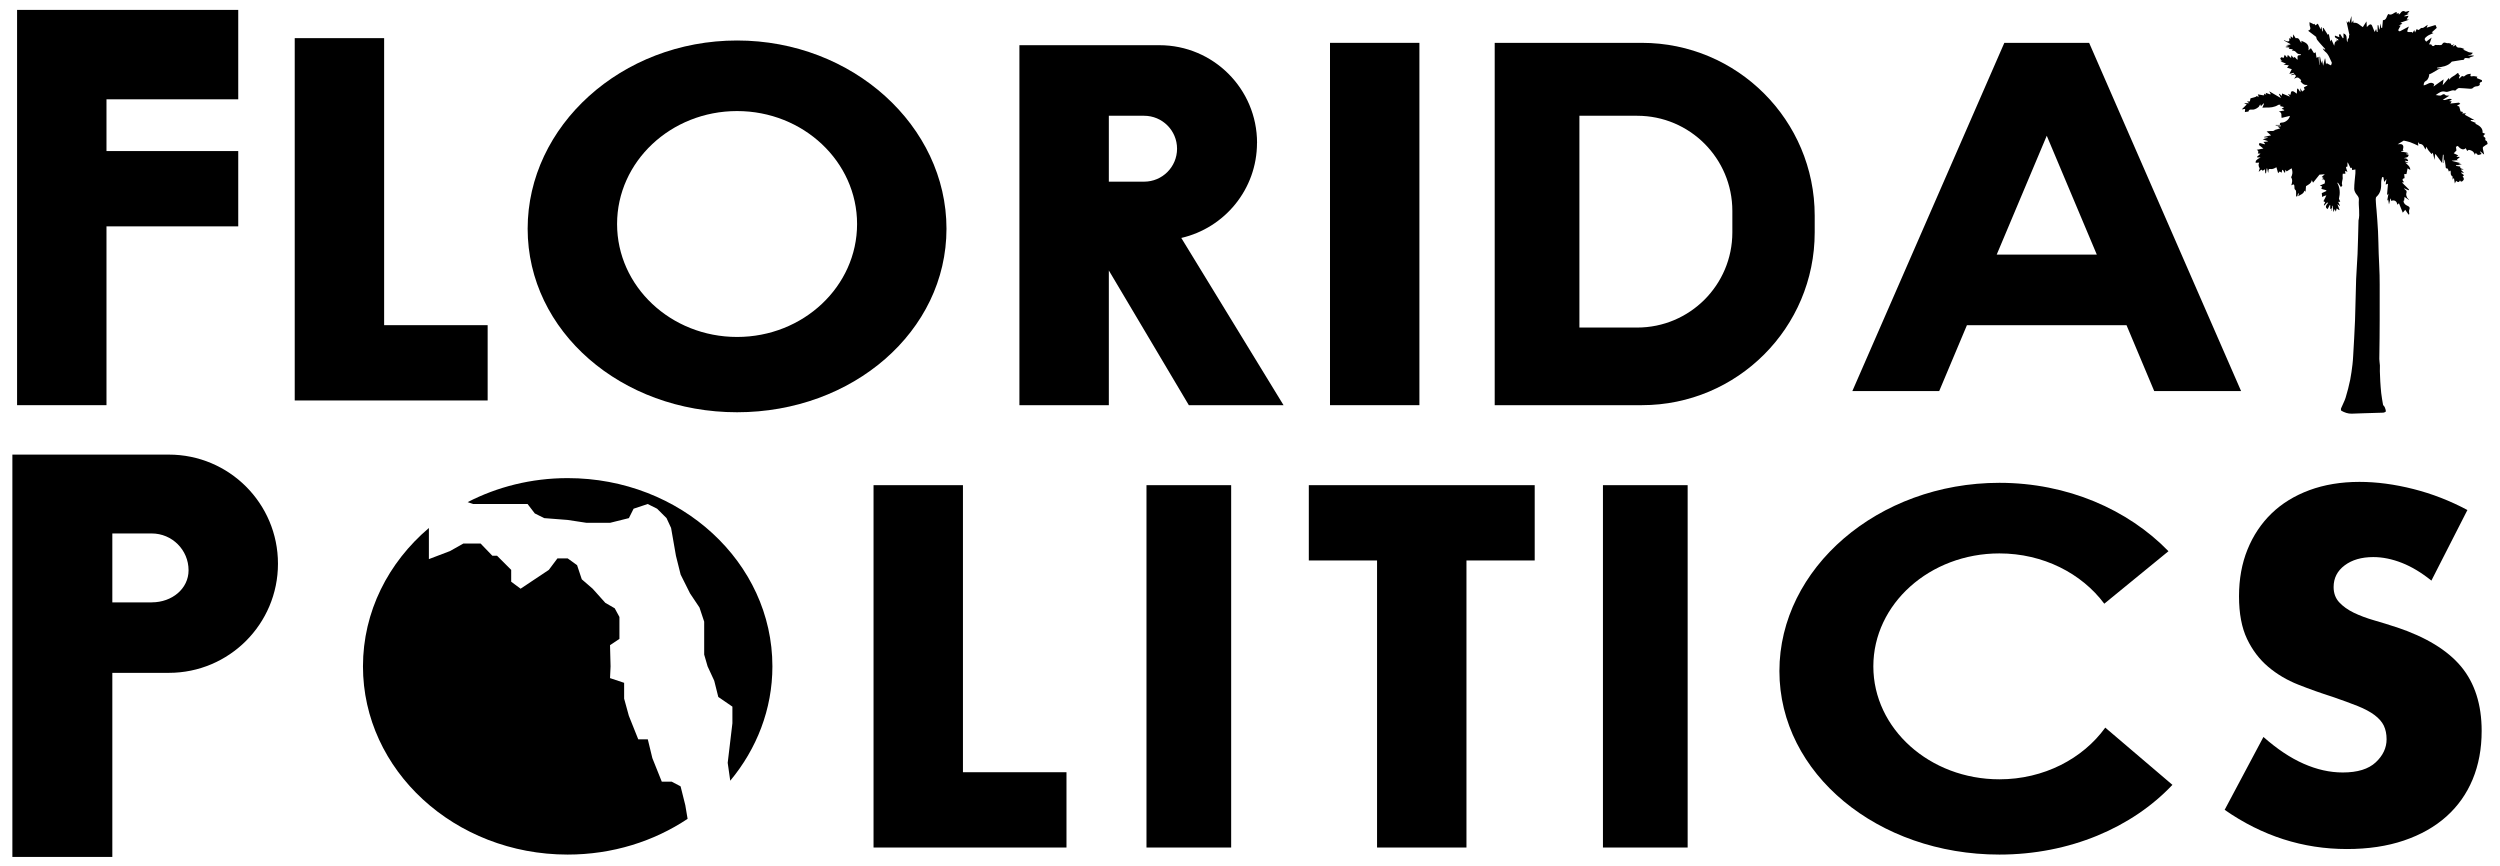 <svg width="101" height="35" viewBox="0 0 101 35" fill="none" xmlns="http://www.w3.org/2000/svg">
<path d="M57.344 1.731H53.732V16.369H57.344V1.731Z" fill="black"/>
<path d="M68.181 19.601H64.759V34.24H68.181V19.601Z" fill="black"/>
<path d="M49.739 19.601H46.318V34.24H49.739V19.601Z" fill="black"/>
<path d="M4.302 9.145H9.625V6.103H4.302V4.012H9.625V0.4H0.69V16.369H4.302V9.145Z" fill="black"/>
<path d="M19.701 16.179V13.137H15.519V1.541H11.907V16.179H19.701Z" fill="black"/>
<path d="M38.903 19.601H35.291V34.24H43.086V31.198H38.903V19.601Z" fill="black"/>
<path d="M52.876 19.601V22.643H55.633V34.24H59.245V22.643H62.002V19.601H52.876Z" fill="black"/>
<path d="M29.778 16.655C34.451 16.655 38.238 13.389 38.238 9.24C38.238 5.092 34.451 1.636 29.778 1.636C25.105 1.636 21.317 5.092 21.317 9.24C21.317 13.389 25.105 16.655 29.778 16.655ZM29.778 4.487C32.454 4.487 34.626 6.531 34.626 9.05C34.626 11.569 32.454 13.613 29.778 13.613C27.101 13.613 24.93 11.569 24.93 9.05C24.93 6.531 27.101 4.487 29.778 4.487Z" fill="black"/>
<path d="M80.776 31.484C77.962 31.484 75.683 29.44 75.683 26.921C75.683 24.402 77.962 22.358 80.776 22.358C82.544 22.358 84.101 23.166 85.013 24.39L87.606 22.269C85.975 20.588 83.521 19.506 80.776 19.506C75.867 19.506 71.888 22.963 71.888 27.111C71.888 31.259 75.867 34.525 80.776 34.525C83.614 34.525 86.139 33.432 87.766 31.708L85.053 29.396C84.146 30.651 82.57 31.484 80.776 31.484Z" fill="black"/>
<path d="M73.314 8.714C73.314 4.858 70.188 1.731 66.331 1.731H60.386V16.369H66.331C70.186 16.369 73.314 13.244 73.314 9.387V8.712V8.714ZM69.987 9.389C69.987 11.512 68.266 13.233 66.143 13.233H63.808V4.677H66.143C68.266 4.677 69.987 6.398 69.987 8.522V9.39V9.389Z" fill="black"/>
<path d="M6.821 18.366H0.5V34.62H4.538V27.183H6.821C9.257 27.183 11.23 25.21 11.23 22.774C11.23 20.339 9.257 18.366 6.821 18.366ZM6.131 24.337H4.538V21.552H6.131C6.952 21.552 7.618 22.217 7.618 23.039C7.618 23.782 6.952 24.335 6.131 24.335V24.337Z" fill="black"/>
<path d="M50.785 5.771C50.785 3.592 49.019 1.826 46.84 1.826H41.184V16.369H44.797V10.927L48.029 16.369H51.855L47.724 9.613C49.475 9.21 50.783 7.645 50.783 5.771H50.785ZM46.222 7.339H44.797V4.677H46.222C46.958 4.677 47.553 5.273 47.553 6.008C47.553 6.744 46.958 7.339 46.222 7.339Z" fill="black"/>
<path d="M85.911 13.137L87.03 15.799H90.54L84.401 1.731H80.975L74.835 15.799H78.344L79.464 13.137H85.911ZM82.688 5.482L84.711 10.286H80.667L82.69 5.482H82.688Z" fill="black"/>
<path d="M22.933 19.316C21.466 19.316 20.087 19.67 18.893 20.286L19.112 20.362H21.314L21.605 20.742L21.985 20.932L22.935 21.006L23.696 21.122H24.646L25.407 20.932L25.597 20.552L26.167 20.362L26.547 20.552L26.928 20.932L27.112 21.33L27.308 22.453L27.498 23.214L27.878 23.974L28.259 24.544L28.449 25.115V26.445L28.587 26.921L28.855 27.501L29.019 28.157L29.589 28.548V29.219L29.399 30.818L29.502 31.541C30.568 30.259 31.205 28.659 31.205 26.921C31.205 22.721 27.502 19.316 22.935 19.316H22.933Z" fill="black"/>
<path d="M27.496 31.769L27.137 31.579H26.736L26.355 30.628L26.171 29.868H25.785L25.405 28.917L25.215 28.225V27.586L24.645 27.396L24.667 26.921L24.645 26.065L25.025 25.811V24.925L24.835 24.575L24.454 24.354L23.943 23.784L23.504 23.404L23.314 22.833L22.933 22.558H22.521L22.173 23.023L21.032 23.784L20.652 23.501V23.023L20.082 22.453H19.892L19.416 21.959H18.719L18.181 22.263L17.327 22.588V21.331C15.69 22.721 14.664 24.71 14.664 26.921C14.664 31.12 18.367 34.525 22.933 34.525C24.745 34.525 26.418 33.989 27.779 33.081L27.686 32.529L27.496 31.769Z" fill="black"/>
<path d="M96.812 25.339C96.513 25.24 96.213 25.147 95.909 25.06C95.605 24.972 95.331 24.869 95.089 24.752C94.848 24.634 94.652 24.493 94.502 24.331C94.354 24.17 94.278 23.965 94.278 23.717C94.278 23.356 94.426 23.065 94.724 22.841C95.023 22.617 95.407 22.506 95.88 22.506C96.253 22.506 96.639 22.584 97.036 22.74C97.433 22.896 97.831 23.136 98.228 23.457L99.683 20.605C98.987 20.233 98.26 19.949 97.502 19.757C96.743 19.565 96.017 19.468 95.321 19.468C94.576 19.468 93.901 19.581 93.299 19.803C92.696 20.027 92.186 20.341 91.77 20.744C91.354 21.147 91.03 21.632 90.8 22.198C90.57 22.765 90.456 23.394 90.456 24.09C90.456 24.786 90.565 25.36 90.781 25.814C90.998 26.269 91.285 26.643 91.639 26.942C91.992 27.24 92.397 27.48 92.85 27.659C93.304 27.839 93.766 28.003 94.238 28.153C94.635 28.29 94.973 28.413 95.253 28.525C95.532 28.637 95.759 28.759 95.933 28.889C96.106 29.02 96.232 29.162 96.306 29.316C96.38 29.472 96.418 29.655 96.418 29.866C96.418 30.214 96.272 30.525 95.981 30.797C95.688 31.071 95.245 31.208 94.648 31.208C94.126 31.208 93.599 31.09 93.065 30.854C92.53 30.619 91.99 30.257 91.443 29.773L89.876 32.717C91.392 33.774 93.038 34.301 94.816 34.301C95.673 34.301 96.439 34.187 97.118 33.957C97.795 33.727 98.367 33.404 98.833 32.987C99.299 32.571 99.652 32.071 99.895 31.487C100.137 30.904 100.259 30.252 100.259 29.531C100.259 28.463 99.981 27.596 99.43 26.93C98.876 26.265 98.004 25.735 96.812 25.337V25.339Z" fill="black"/>
<path d="M100.359 6.233C100.338 6.145 100.319 6.082 100.308 6.018C100.304 5.991 100.304 5.947 100.321 5.934C100.376 5.888 100.441 5.854 100.5 5.816C100.487 5.774 100.483 5.708 100.46 5.698C100.399 5.676 100.399 5.643 100.411 5.594C100.413 5.582 100.403 5.561 100.392 5.556C100.281 5.495 100.352 5.453 100.407 5.408C100.367 5.39 100.329 5.375 100.295 5.36C100.317 5.189 100.181 5.073 99.996 4.997C100.015 4.984 100.029 4.972 100.032 4.97C99.962 4.942 99.89 4.911 99.816 4.881L99.823 4.849H99.964C99.837 4.778 99.709 4.708 99.574 4.634C99.601 4.609 99.614 4.598 99.631 4.581H99.472C99.487 4.554 99.496 4.541 99.506 4.525C99.462 4.514 99.424 4.504 99.407 4.501C99.386 4.427 99.369 4.364 99.35 4.299C99.335 4.295 99.306 4.29 99.278 4.282C99.278 4.274 99.278 4.265 99.279 4.257C99.317 4.238 99.356 4.217 99.395 4.196C99.371 4.174 99.346 4.153 99.342 4.147C99.222 4.158 99.12 4.17 98.992 4.183C99.025 4.136 99.036 4.119 99.049 4.098C99.019 4.094 98.994 4.09 98.943 4.082C98.989 4.058 99.013 4.044 99.059 4.02C98.932 3.936 98.827 4.079 98.688 4.033C98.783 3.974 98.854 3.928 98.953 3.866C98.884 3.858 98.816 3.869 98.797 3.845C98.745 3.778 98.692 3.809 98.654 3.835C98.574 3.894 98.504 3.843 98.403 3.841C98.532 3.748 98.644 3.662 98.781 3.704C98.928 3.748 99.047 3.601 99.19 3.664C99.194 3.664 99.207 3.641 99.221 3.632C99.262 3.603 99.304 3.556 99.346 3.556C99.496 3.558 99.646 3.579 99.797 3.586C99.831 3.588 99.88 3.581 99.901 3.558C99.953 3.503 100.01 3.487 100.084 3.485C100.12 3.485 100.19 3.434 100.186 3.425C100.156 3.331 100.219 3.318 100.264 3.309C100.268 3.274 100.272 3.25 100.272 3.238C100.2 3.21 100.131 3.183 100.057 3.153C100.072 3.124 100.084 3.105 100.087 3.1C100.021 3.092 99.953 3.065 99.894 3.079C99.778 3.105 99.799 3.048 99.823 2.98C99.665 2.999 99.665 3.001 99.547 3.088C99.536 3.098 99.504 3.079 99.466 3.069C99.445 3.09 99.401 3.13 99.359 3.17L99.34 3.157C99.354 3.119 99.365 3.081 99.378 3.041C99.361 3.029 99.335 3.02 99.333 3.006C99.319 2.913 99.268 2.963 99.243 2.987C99.16 3.071 99.03 3.096 98.966 3.206C98.964 3.21 98.949 3.206 98.939 3.206C98.939 3.187 98.943 3.168 98.945 3.139C98.857 3.242 98.779 3.333 98.684 3.444C98.698 3.349 98.709 3.282 98.721 3.208C98.589 3.301 98.46 3.392 98.314 3.495C98.327 3.449 98.335 3.423 98.342 3.398C98.184 3.261 98.061 3.434 97.915 3.449C97.92 3.36 97.937 3.303 98.013 3.265C98.091 3.227 98.15 3.073 98.135 3.006C98.177 2.987 98.219 2.972 98.257 2.949C98.348 2.896 98.439 2.839 98.53 2.788C98.561 2.771 98.597 2.769 98.631 2.759C98.631 2.755 98.631 2.754 98.631 2.75C98.576 2.754 98.521 2.759 98.466 2.763C98.462 2.754 98.46 2.744 98.456 2.735C98.675 2.695 98.903 2.676 99.053 2.489C99.175 2.468 99.304 2.449 99.432 2.427C99.481 2.417 99.551 2.444 99.567 2.356C99.567 2.349 99.612 2.343 99.637 2.345C99.684 2.345 99.73 2.352 99.778 2.356C99.774 2.347 99.77 2.335 99.766 2.326C99.825 2.305 99.884 2.284 99.941 2.265L99.933 2.244H99.69C99.759 2.212 99.842 2.242 99.901 2.132C99.833 2.122 99.779 2.115 99.745 2.111C99.658 2.071 99.584 2.037 99.508 2.003C99.53 1.995 99.553 1.987 99.568 1.982C99.502 1.961 99.433 1.921 99.369 1.925C99.278 1.93 99.234 1.9 99.213 1.818C99.171 1.839 99.137 1.858 99.101 1.877C99.097 1.871 99.095 1.868 99.091 1.862C99.114 1.835 99.137 1.809 99.158 1.782C99.093 1.809 99.027 1.873 99.021 1.765C98.97 1.755 98.932 1.738 98.897 1.744C98.821 1.757 98.736 1.662 98.667 1.782C98.626 1.856 98.525 1.807 98.453 1.82C98.43 1.824 98.392 1.805 98.38 1.816C98.31 1.887 98.259 1.871 98.221 1.795C98.188 1.793 98.16 1.792 98.131 1.79C98.144 1.767 98.162 1.744 98.171 1.717C98.194 1.657 98.213 1.594 98.24 1.516C98.154 1.581 98.086 1.634 98.019 1.683C97.932 1.596 97.935 1.55 98.057 1.461C98.127 1.409 98.217 1.381 98.312 1.335C98.287 1.326 98.266 1.318 98.241 1.309C98.323 1.236 98.388 1.179 98.445 1.126C98.428 1.088 98.412 1.054 98.394 1.01C98.279 1.044 98.156 1.082 98.036 1.119C98.051 1.081 98.067 1.042 98.082 1.004C97.996 1.044 97.914 1.139 97.859 1.128C97.764 1.107 97.734 1.29 97.639 1.168C97.616 1.215 97.597 1.252 97.568 1.311C97.557 1.276 97.549 1.252 97.536 1.214C97.502 1.271 97.489 1.297 97.466 1.335C97.453 1.309 97.447 1.293 97.447 1.295C97.409 1.295 97.38 1.295 97.352 1.295C97.321 1.295 97.289 1.297 97.262 1.288C97.255 1.286 97.257 1.242 97.262 1.219C97.276 1.174 97.297 1.132 97.319 1.071C97.19 1.141 97.078 1.202 96.966 1.259C96.951 1.267 96.918 1.263 96.905 1.252C96.894 1.242 96.892 1.21 96.897 1.195C96.924 1.139 96.958 1.086 96.987 1.033H96.909C96.972 1.001 97.011 0.98 97.057 0.957C97.03 0.944 97.013 0.934 96.979 0.917C97.101 0.875 97.201 0.839 97.329 0.795C97.272 0.79 97.243 0.788 97.23 0.786C97.257 0.735 97.279 0.691 97.308 0.638C97.241 0.647 97.192 0.655 97.141 0.662C97.141 0.655 97.139 0.647 97.137 0.639C97.19 0.617 97.243 0.592 97.316 0.561C97.281 0.554 97.268 0.552 97.247 0.548C97.279 0.518 97.308 0.495 97.335 0.47L97.327 0.446C97.302 0.449 97.278 0.453 97.253 0.459C97.228 0.465 97.194 0.484 97.179 0.474C97.085 0.419 97.027 0.453 96.977 0.533C96.964 0.552 96.941 0.565 96.912 0.59C96.915 0.468 96.857 0.563 96.827 0.556V0.485C96.707 0.497 96.627 0.649 96.489 0.565C96.411 0.647 96.426 0.814 96.27 0.816C96.259 0.921 96.249 1.023 96.24 1.126C96.226 1.126 96.213 1.126 96.2 1.126C96.192 1.071 96.186 1.018 96.177 0.946C96.16 1.039 96.146 1.113 96.133 1.189C96.127 1.189 96.122 1.189 96.116 1.187C96.106 1.132 96.097 1.077 96.088 1.02C96.076 1.02 96.067 1.02 96.055 1.02V1.292C96.046 1.292 96.036 1.292 96.025 1.292C96.015 1.255 96.008 1.219 95.994 1.172C95.975 1.214 95.962 1.238 95.937 1.292C95.895 1.193 95.865 1.117 95.833 1.041C95.812 0.991 95.776 0.968 95.726 0.997C95.696 1.014 95.673 1.044 95.62 1.094C95.614 1.001 95.61 0.934 95.606 0.864C95.559 0.94 95.511 1.01 95.458 1.096C95.342 1.033 95.249 0.89 95.08 0.923C95.076 0.883 95.074 0.856 95.072 0.82C95.051 0.856 95.036 0.885 95.021 0.911C95.013 0.911 95.008 0.908 95 0.908V0.645C94.97 0.744 94.943 0.828 94.914 0.923C94.895 0.89 94.884 0.871 94.869 0.847C94.865 0.873 94.863 0.892 94.857 0.925C94.837 0.9 94.823 0.885 94.797 0.856C94.84 1.062 94.882 1.248 94.92 1.428C94.914 1.425 94.899 1.415 94.901 1.415C94.897 1.461 94.909 1.525 94.882 1.548C94.846 1.581 94.846 1.607 94.846 1.643C94.846 1.662 94.84 1.681 94.837 1.706C94.764 1.592 94.869 1.415 94.677 1.349V1.533C94.677 1.533 94.66 1.542 94.652 1.548C94.612 1.487 94.574 1.425 94.542 1.375C94.525 1.383 94.51 1.392 94.492 1.402C94.498 1.428 94.504 1.459 94.511 1.504C94.445 1.48 94.39 1.459 94.333 1.438C94.293 1.562 94.472 1.531 94.475 1.634C94.443 1.622 94.412 1.613 94.382 1.603C94.38 1.607 94.376 1.613 94.374 1.617C94.395 1.63 94.418 1.641 94.439 1.655C94.31 1.662 94.323 1.757 94.302 1.849C94.259 1.752 94.224 1.676 94.188 1.596C94.175 1.624 94.162 1.651 94.148 1.677C94.126 1.573 94.105 1.474 94.084 1.371C94.067 1.387 94.051 1.4 94.044 1.408C93.983 1.312 93.926 1.217 93.867 1.124C93.859 1.128 93.852 1.132 93.844 1.136V1.265C93.844 1.265 93.829 1.265 93.821 1.267C93.81 1.208 93.797 1.149 93.785 1.09C93.781 1.09 93.778 1.09 93.772 1.09C93.766 1.124 93.76 1.158 93.755 1.187C93.717 1.111 93.681 1.039 93.639 0.955C93.605 0.98 93.576 1.003 93.544 1.025C93.53 1.003 93.515 0.98 93.5 0.953C93.492 0.972 93.489 0.984 93.489 0.985C93.422 0.953 93.356 0.923 93.302 0.896C93.308 0.961 93.302 1.02 93.321 1.067C93.357 1.155 93.34 1.212 93.247 1.242C93.365 1.331 93.473 1.415 93.572 1.489C93.585 1.535 93.589 1.577 93.608 1.603C93.673 1.687 93.743 1.765 93.812 1.843C93.854 1.89 93.899 1.938 93.943 1.984C93.935 1.991 93.93 1.997 93.922 2.004C93.894 1.987 93.863 1.968 93.835 1.951C93.859 2.004 93.888 2.048 93.928 2.079C94.078 2.189 94.12 2.368 94.201 2.52C94.217 2.546 94.184 2.6 94.173 2.641C94.148 2.63 94.124 2.62 94.099 2.607C94.065 2.588 94.032 2.569 94 2.55C94.002 2.546 93.994 2.562 93.972 2.6C93.958 2.503 93.949 2.432 93.939 2.364C93.935 2.364 93.93 2.364 93.926 2.364C93.905 2.451 93.882 2.541 93.854 2.657C93.838 2.567 93.827 2.508 93.816 2.436C93.806 2.476 93.799 2.503 93.785 2.558C93.762 2.449 93.745 2.368 93.728 2.288C93.722 2.288 93.717 2.29 93.709 2.292V2.62C93.709 2.62 93.701 2.62 93.698 2.62C93.688 2.516 93.679 2.411 93.669 2.295C93.637 2.312 93.616 2.324 93.589 2.337C93.576 2.255 93.563 2.185 93.551 2.111C93.517 2.13 93.494 2.143 93.485 2.149C93.441 2.077 93.401 2.014 93.361 1.947C93.331 1.974 93.312 1.991 93.262 2.035C93.306 1.773 93.135 1.717 92.975 1.647C92.977 1.674 92.979 1.696 92.981 1.731C92.892 1.672 92.911 1.506 92.745 1.544C92.719 1.501 92.684 1.446 92.646 1.387C92.643 1.436 92.639 1.476 92.635 1.533C92.593 1.501 92.57 1.485 92.54 1.463C92.544 1.501 92.546 1.527 92.547 1.562C92.519 1.558 92.5 1.554 92.472 1.55C92.496 1.613 92.51 1.676 92.424 1.672C92.374 1.672 92.325 1.639 92.276 1.622C92.276 1.626 92.272 1.63 92.27 1.636C92.357 1.683 92.445 1.733 92.532 1.78C92.53 1.788 92.527 1.795 92.525 1.803C92.473 1.809 92.422 1.812 92.356 1.82C92.399 1.833 92.426 1.841 92.472 1.856C92.412 1.871 92.376 1.879 92.342 1.889C92.342 1.896 92.346 1.904 92.346 1.909C92.394 1.913 92.441 1.915 92.496 1.919C92.485 1.94 92.477 1.953 92.468 1.968C92.498 1.974 92.523 1.978 92.547 1.982C92.574 1.985 92.599 1.987 92.633 1.993C92.612 2.018 92.603 2.029 92.589 2.044C92.686 2.041 92.726 2.063 92.795 2.145C92.812 2.166 92.844 2.176 92.873 2.183C92.897 2.191 92.924 2.189 92.951 2.191C92.951 2.202 92.953 2.214 92.954 2.225C92.911 2.233 92.846 2.227 92.831 2.254C92.81 2.288 92.825 2.347 92.825 2.394C92.819 2.4 92.812 2.406 92.806 2.411C92.774 2.375 92.741 2.341 92.707 2.303C92.69 2.314 92.673 2.326 92.656 2.335C92.629 2.303 92.606 2.276 92.568 2.233C92.565 2.282 92.563 2.307 92.561 2.345C92.511 2.297 92.472 2.259 92.426 2.217C92.416 2.255 92.411 2.28 92.399 2.328C92.356 2.276 92.327 2.24 92.304 2.212C92.287 2.257 92.272 2.299 92.255 2.343C92.211 2.324 92.183 2.311 92.177 2.309C92.15 2.33 92.135 2.341 92.12 2.352C92.127 2.366 92.139 2.389 92.152 2.411C92.144 2.415 92.135 2.421 92.127 2.425C92.152 2.436 92.177 2.447 92.213 2.465C92.175 2.472 92.154 2.478 92.135 2.482C92.205 2.51 92.274 2.537 92.342 2.563L92.335 2.584C92.312 2.59 92.287 2.594 92.264 2.6C92.264 2.603 92.264 2.607 92.266 2.611C92.331 2.62 92.394 2.63 92.47 2.641C92.439 2.677 92.422 2.698 92.395 2.733C92.462 2.754 92.513 2.771 92.588 2.795C92.555 2.86 92.523 2.923 92.49 2.987C92.519 2.98 92.551 2.968 92.584 2.961C92.614 2.953 92.646 2.949 92.677 2.942C92.679 2.949 92.681 2.959 92.683 2.966L92.553 3.027C92.553 3.027 92.555 3.035 92.557 3.039C92.606 3.027 92.656 3.018 92.707 3.006C92.724 3.027 92.741 3.048 92.759 3.069C92.732 3.109 92.707 3.145 92.683 3.181C92.831 3.098 92.848 3.122 92.97 3.24C92.962 3.259 92.941 3.286 92.947 3.293C93.011 3.381 93.089 3.447 93.217 3.43C93.217 3.438 93.217 3.447 93.215 3.455C93.169 3.48 93.124 3.504 93.076 3.531C93.088 3.563 93.099 3.594 93.108 3.619C93.072 3.647 93.044 3.672 93.01 3.698C92.985 3.657 92.962 3.62 92.928 3.563C92.933 3.626 92.937 3.664 92.941 3.702C92.935 3.702 92.93 3.704 92.922 3.706C92.895 3.664 92.869 3.624 92.84 3.582C92.829 3.582 92.817 3.584 92.804 3.586C92.8 3.649 92.797 3.712 92.791 3.786C92.73 3.746 92.679 3.689 92.624 3.685C92.53 3.677 92.563 3.782 92.528 3.835C92.5 3.822 92.472 3.809 92.43 3.79C92.462 3.833 92.483 3.862 92.515 3.906C92.397 3.858 92.299 3.818 92.192 3.776V3.873C92.148 3.841 92.112 3.814 92.078 3.788C92.074 3.792 92.068 3.793 92.065 3.797C92.091 3.849 92.118 3.9 92.15 3.963C91.987 3.868 91.84 3.782 91.675 3.687C91.703 3.738 91.719 3.767 91.736 3.797L91.717 3.814C91.656 3.793 91.593 3.771 91.532 3.75C91.538 3.771 91.546 3.792 91.557 3.826C91.517 3.807 91.492 3.795 91.466 3.784C91.47 3.809 91.472 3.83 91.475 3.849C91.454 3.849 91.433 3.849 91.413 3.847C91.35 3.837 91.287 3.826 91.217 3.812C91.23 3.849 91.238 3.873 91.253 3.911C91.209 3.896 91.181 3.885 91.152 3.875C91.154 3.885 91.156 3.894 91.158 3.904C91.08 3.927 91.002 3.949 90.92 3.974C90.914 4.004 90.907 4.042 90.895 4.096C90.871 4.096 90.827 4.1 90.776 4.101C90.804 4.122 90.827 4.138 90.869 4.17H90.677C90.677 4.17 90.677 4.177 90.677 4.183C90.715 4.198 90.753 4.212 90.77 4.219C90.703 4.284 90.639 4.347 90.567 4.419C90.614 4.411 90.652 4.408 90.705 4.4C90.7 4.449 90.696 4.493 90.692 4.527C90.726 4.522 90.778 4.514 90.838 4.506C90.859 4.394 90.96 4.436 91.036 4.428C91.108 4.421 91.251 4.341 91.272 4.286C91.281 4.261 91.3 4.238 91.314 4.215C91.323 4.242 91.333 4.269 91.342 4.29C91.376 4.254 91.413 4.214 91.449 4.176C91.454 4.181 91.462 4.185 91.468 4.191C91.449 4.236 91.428 4.282 91.399 4.35C91.456 4.349 91.496 4.343 91.538 4.345C91.713 4.35 91.884 4.337 92.038 4.24C92.061 4.225 92.099 4.233 92.135 4.231C92.127 4.254 92.124 4.269 92.118 4.286C92.167 4.297 92.215 4.311 92.279 4.326C92.234 4.356 92.205 4.377 92.179 4.394C92.217 4.411 92.249 4.427 92.283 4.442C92.281 4.449 92.279 4.457 92.278 4.466C92.215 4.478 92.152 4.487 92.063 4.503C92.215 4.554 92.152 4.668 92.177 4.763C92.291 4.736 92.401 4.708 92.513 4.681C92.489 4.816 92.335 4.951 92.184 4.953C92.112 4.953 92.099 4.982 92.108 5.048H91.939C91.939 5.048 91.939 5.063 91.939 5.071H92.152C92.152 5.071 92.152 5.09 92.152 5.1C92.105 5.101 92.055 5.105 92.008 5.107C92.04 5.13 92.07 5.153 92.118 5.187C92.015 5.217 91.937 5.24 91.838 5.269C91.882 5.28 91.905 5.284 91.926 5.29C91.861 5.299 91.8 5.29 91.74 5.292C91.681 5.292 91.622 5.305 91.572 5.312C91.629 5.362 91.681 5.406 91.751 5.468C91.639 5.493 91.555 5.51 91.472 5.529C91.472 5.537 91.473 5.544 91.475 5.552H91.616C91.616 5.552 91.616 5.56 91.618 5.565C91.555 5.584 91.49 5.603 91.414 5.628C91.492 5.655 91.555 5.677 91.618 5.698C91.618 5.706 91.614 5.712 91.612 5.719C91.561 5.723 91.508 5.727 91.443 5.733C91.472 5.767 91.489 5.788 91.506 5.809C91.502 5.816 91.498 5.824 91.494 5.83C91.426 5.812 91.356 5.793 91.283 5.774C91.274 5.809 91.266 5.837 91.26 5.856C91.321 5.906 91.374 5.947 91.441 6.001C91.342 6.02 91.257 6.035 91.171 6.052C91.247 6.088 91.251 6.138 91.213 6.2C91.253 6.202 91.279 6.204 91.325 6.208C91.268 6.259 91.224 6.299 91.181 6.337C91.184 6.345 91.19 6.35 91.194 6.358H91.331C91.167 6.44 91.114 6.497 91.131 6.577C91.177 6.575 91.222 6.571 91.268 6.569C91.26 6.603 91.251 6.636 91.245 6.662C91.253 6.702 91.26 6.74 91.268 6.776C91.274 6.776 91.285 6.774 91.299 6.773C91.285 6.82 91.272 6.868 91.251 6.944C91.3 6.902 91.327 6.877 91.356 6.852C91.378 6.868 91.399 6.885 91.418 6.898C91.449 6.877 91.472 6.858 91.5 6.837C91.508 6.902 91.513 6.949 91.519 6.999C91.528 6.999 91.538 6.999 91.549 6.999C91.557 6.934 91.565 6.869 91.572 6.805C91.58 6.805 91.585 6.805 91.593 6.805C91.606 6.864 91.62 6.921 91.631 6.98C91.643 6.963 91.643 6.947 91.643 6.93C91.648 6.826 91.662 6.818 91.764 6.83C91.799 6.833 91.838 6.818 91.873 6.805C91.907 6.792 91.939 6.773 91.968 6.757C91.992 6.841 92.013 6.917 92.036 6.997C92.061 6.968 92.08 6.947 92.097 6.928C92.127 6.946 92.152 6.961 92.179 6.976C92.186 6.938 92.192 6.908 92.198 6.875C92.207 6.869 92.217 6.864 92.226 6.858L92.299 6.982C92.299 6.982 92.312 6.97 92.319 6.965C92.323 6.934 92.325 6.906 92.329 6.86C92.356 6.892 92.371 6.911 92.382 6.925C92.451 6.881 92.513 6.841 92.58 6.799C92.641 6.965 92.606 7.079 92.561 7.16C92.629 7.267 92.603 7.375 92.568 7.487C92.603 7.472 92.631 7.459 92.654 7.447C92.743 7.503 92.646 7.609 92.738 7.677C92.781 7.712 92.755 7.837 92.762 7.932C92.859 7.972 92.789 7.807 92.876 7.812C92.867 7.85 92.859 7.887 92.848 7.928C92.943 7.858 93.067 7.837 93.097 7.702C93.12 7.723 93.133 7.734 93.144 7.746C93.152 7.655 93.16 7.569 93.163 7.52C93.276 7.451 93.369 7.413 93.397 7.278C93.42 7.326 93.432 7.35 93.447 7.381C93.536 7.271 93.622 7.162 93.707 7.056C93.766 7.05 93.831 7.046 93.922 7.039C93.871 7.084 93.842 7.109 93.797 7.151C93.829 7.166 93.852 7.177 93.876 7.191C93.844 7.214 93.819 7.229 93.797 7.244C93.949 7.231 93.933 7.322 93.918 7.411C93.857 7.438 93.795 7.465 93.722 7.497C93.762 7.514 93.791 7.525 93.816 7.535C93.802 7.565 93.789 7.592 93.781 7.619C93.781 7.622 93.802 7.638 93.817 7.641C93.871 7.657 93.926 7.67 93.979 7.685C93.979 7.696 93.983 7.706 93.985 7.717C93.915 7.75 93.844 7.782 93.799 7.803C93.806 7.868 93.81 7.908 93.817 7.959C93.848 7.942 93.867 7.93 93.888 7.921C93.92 7.909 93.953 7.9 93.985 7.89C93.972 7.921 93.958 7.951 93.943 7.982C93.918 8.031 93.894 8.081 93.867 8.128C93.892 8.141 93.916 8.155 93.937 8.168C93.916 8.212 93.899 8.25 93.88 8.288C93.888 8.292 93.897 8.297 93.905 8.301C93.941 8.261 93.977 8.221 94.013 8.183C94.028 8.187 94.042 8.191 94.057 8.193C93.985 8.282 93.905 8.371 94.036 8.447C94.061 8.398 94.091 8.341 94.122 8.282C94.127 8.284 94.135 8.288 94.141 8.29V8.449C94.162 8.436 94.175 8.427 94.2 8.411V8.523C94.2 8.523 94.207 8.523 94.211 8.523C94.215 8.453 94.219 8.385 94.221 8.314C94.228 8.314 94.234 8.314 94.241 8.314C94.249 8.39 94.259 8.468 94.27 8.571C94.293 8.516 94.304 8.487 94.321 8.447C94.338 8.484 94.35 8.51 94.369 8.552C94.38 8.501 94.39 8.463 94.401 8.419C94.437 8.446 94.47 8.466 94.502 8.489C94.508 8.485 94.511 8.482 94.517 8.476C94.49 8.406 94.464 8.337 94.43 8.244C94.475 8.28 94.5 8.299 94.525 8.32C94.528 8.316 94.532 8.312 94.536 8.311C94.513 8.261 94.489 8.212 94.462 8.153H94.546C94.527 8.107 94.511 8.069 94.494 8.031C94.544 7.812 94.542 7.596 94.426 7.387C94.435 7.387 94.445 7.383 94.454 7.383C94.494 7.44 94.532 7.499 94.574 7.56C94.597 7.531 94.635 7.497 94.629 7.484C94.578 7.369 94.663 7.263 94.643 7.153C94.635 7.113 94.646 7.069 94.648 7.02H94.755C94.751 6.982 94.745 6.944 94.741 6.904C94.774 6.917 94.802 6.927 94.837 6.942C94.76 6.742 94.76 6.74 94.837 6.729V6.569C94.837 6.569 94.848 6.569 94.854 6.569C94.89 6.643 94.928 6.719 94.964 6.793C94.979 6.786 94.992 6.78 95.011 6.773C95.019 6.814 95.025 6.843 95.028 6.871C95.07 6.864 95.105 6.856 95.158 6.845C95.158 6.896 95.162 6.949 95.158 7.003C95.141 7.212 95.11 7.421 95.11 7.63C95.11 7.714 95.163 7.809 95.221 7.877C95.27 7.936 95.304 7.991 95.299 8.065C95.276 8.349 95.352 8.632 95.283 8.913C95.281 8.923 95.283 8.932 95.283 8.942C95.272 9.383 95.262 9.822 95.245 10.263C95.232 10.6 95.2 10.936 95.188 11.273C95.169 11.832 95.163 12.392 95.143 12.951C95.126 13.427 95.093 13.902 95.068 14.377C95.063 14.493 95.053 14.611 95.04 14.725C95.013 14.93 94.99 15.136 94.949 15.337C94.897 15.584 94.837 15.83 94.762 16.069C94.717 16.215 94.637 16.351 94.58 16.495C94.568 16.523 94.574 16.584 94.591 16.594C94.722 16.666 94.861 16.719 95.015 16.712C95.177 16.704 95.338 16.7 95.5 16.695C95.759 16.687 96.019 16.683 96.278 16.672C96.317 16.672 96.388 16.637 96.388 16.62C96.388 16.563 96.365 16.503 96.342 16.447C96.327 16.411 96.281 16.383 96.274 16.347C96.245 16.193 96.221 16.035 96.201 15.879C96.184 15.723 96.173 15.565 96.163 15.409C96.156 15.271 96.15 15.132 96.146 14.995C96.144 14.919 96.152 14.841 96.148 14.763C96.144 14.676 96.124 14.59 96.124 14.503C96.124 14.221 96.133 13.942 96.135 13.66C96.137 13.419 96.137 13.179 96.139 12.938C96.139 12.592 96.139 12.244 96.139 11.898C96.139 11.636 96.141 11.373 96.135 11.113C96.127 10.82 96.11 10.529 96.099 10.238C96.089 9.942 96.087 9.643 96.072 9.347C96.059 9.056 96.032 8.767 96.011 8.478C96.004 8.381 95.989 8.286 95.987 8.191C95.985 8.109 95.964 7.991 96.008 7.951C96.19 7.788 96.205 7.584 96.2 7.366C96.2 7.295 96.222 7.225 96.236 7.155C96.253 7.155 96.272 7.155 96.289 7.155C96.3 7.221 96.31 7.288 96.321 7.352C96.346 7.32 96.373 7.286 96.412 7.234C96.401 7.32 96.394 7.383 96.382 7.455C96.416 7.444 96.437 7.436 96.475 7.423C96.46 7.588 96.447 7.738 96.435 7.885C96.445 7.873 96.46 7.858 96.494 7.82C96.475 7.93 96.46 8.01 96.443 8.109C96.464 8.084 96.472 8.075 96.483 8.06C96.492 8.12 96.502 8.176 96.515 8.257C96.54 8.162 96.557 8.094 96.574 8.025C96.58 8.025 96.588 8.027 96.593 8.029C96.597 8.06 96.601 8.088 96.605 8.12C96.722 8.056 96.848 8.132 96.846 8.271C96.865 8.255 96.88 8.242 96.918 8.212C96.97 8.341 97.017 8.457 97.072 8.592C97.103 8.558 97.127 8.529 97.152 8.501C97.158 8.493 97.165 8.484 97.171 8.476C97.217 8.541 97.262 8.605 97.306 8.672C97.316 8.664 97.327 8.657 97.337 8.649C97.333 8.592 97.312 8.527 97.333 8.48C97.373 8.387 97.338 8.347 97.26 8.314C97.173 8.276 97.108 8.219 97.099 8.113C97.11 8.109 97.126 8.105 97.127 8.105C97.133 8.058 97.137 8.016 97.144 7.955C97.222 8.01 97.276 8.048 97.329 8.086C97.308 8.041 97.262 8.014 97.243 7.976C97.221 7.93 97.203 7.871 97.213 7.824C97.224 7.767 97.249 7.719 97.188 7.677C97.165 7.662 97.146 7.639 97.126 7.62C97.129 7.617 97.133 7.613 97.137 7.609C97.194 7.636 97.251 7.662 97.308 7.689C97.314 7.679 97.319 7.668 97.325 7.658C97.232 7.565 97.137 7.47 97.04 7.373C97.061 7.369 97.089 7.366 97.122 7.36C97.036 7.267 97.046 7.221 97.144 7.196C97.141 7.139 97.135 7.086 97.131 7.033H97.221C97.234 6.968 97.251 6.885 97.266 6.801C97.291 6.814 97.325 6.833 97.378 6.864C97.367 6.717 97.262 6.658 97.175 6.569C97.224 6.577 97.255 6.582 97.285 6.588C97.285 6.584 97.287 6.582 97.289 6.579C97.245 6.556 97.2 6.535 97.156 6.512C97.158 6.506 97.16 6.499 97.163 6.493C97.207 6.499 97.251 6.504 97.291 6.51C97.274 6.413 97.205 6.388 97.11 6.392C97.19 6.356 97.302 6.381 97.308 6.252C97.276 6.244 97.24 6.234 97.205 6.225C97.205 6.219 97.205 6.215 97.205 6.21C97.238 6.204 97.268 6.2 97.3 6.195C97.255 6.164 97.205 6.157 97.156 6.149C97.106 6.141 97.055 6.132 97.006 6.124C97.006 6.117 97.008 6.111 97.01 6.103C97.042 6.103 97.076 6.1 97.108 6.1C97.108 6.096 97.108 6.094 97.108 6.09C97.089 6.086 97.072 6.082 97.07 6.082C97.078 6.022 97.106 5.955 97.091 5.902C97.059 5.793 96.953 5.828 96.867 5.828C96.947 5.778 97.021 5.736 97.11 5.681C97.177 5.696 97.276 5.712 97.367 5.744C97.481 5.784 97.588 5.839 97.698 5.888C97.696 5.843 97.692 5.801 97.688 5.738C97.719 5.776 97.734 5.809 97.749 5.811C97.833 5.814 97.89 5.85 97.926 5.925C97.947 5.966 97.97 6.006 97.989 6.041C97.998 6.01 98.01 5.976 98.027 5.928C98.061 5.991 98.078 6.033 98.103 6.067C98.144 6.122 98.192 6.172 98.238 6.225C98.238 6.225 98.257 6.204 98.285 6.168C98.312 6.276 98.333 6.368 98.356 6.459C98.363 6.381 98.371 6.305 98.378 6.229L98.403 6.233C98.487 6.349 98.572 6.465 98.662 6.586C98.673 6.47 98.683 6.36 98.694 6.25C98.703 6.25 98.713 6.252 98.722 6.254V6.588C98.722 6.588 98.732 6.588 98.736 6.588C98.741 6.546 98.747 6.504 98.755 6.44C98.77 6.474 98.776 6.482 98.776 6.489C98.783 6.556 98.785 6.626 98.8 6.691C98.81 6.734 98.783 6.811 98.88 6.809C98.897 6.809 98.916 6.888 98.935 6.934C98.958 6.911 98.972 6.9 98.985 6.887C98.994 6.902 99.008 6.917 99.01 6.934C99.013 6.968 99.004 7.006 99.013 7.041C99.021 7.069 99.044 7.096 99.059 7.122C99.067 7.119 99.072 7.117 99.08 7.113C99.082 7.157 99.084 7.198 99.088 7.254C99.11 7.225 99.124 7.208 99.139 7.189C99.15 7.261 99.16 7.324 99.175 7.411C99.2 7.362 99.213 7.335 99.228 7.307C99.289 7.362 99.342 7.383 99.384 7.286C99.409 7.354 99.451 7.345 99.489 7.314C99.557 7.259 99.555 7.2 99.489 7.126C99.506 7.113 99.525 7.098 99.549 7.079C99.504 7.044 99.466 7.014 99.426 6.984C99.428 6.978 99.432 6.972 99.433 6.966C99.466 6.972 99.5 6.978 99.547 6.985C99.498 6.938 99.462 6.902 99.426 6.866C99.432 6.86 99.437 6.852 99.443 6.847C99.47 6.849 99.498 6.85 99.528 6.852C99.49 6.799 99.38 6.837 99.392 6.729C99.344 6.721 99.283 6.712 99.222 6.702C99.222 6.693 99.222 6.685 99.222 6.676C99.297 6.67 99.369 6.666 99.443 6.66V6.649C99.405 6.643 99.367 6.638 99.329 6.632C99.329 6.626 99.329 6.62 99.329 6.617C99.348 6.611 99.367 6.605 99.413 6.592C99.278 6.558 99.167 6.529 99.057 6.501C99.057 6.497 99.057 6.495 99.059 6.491C99.133 6.485 99.207 6.48 99.295 6.472C99.272 6.451 99.26 6.444 99.257 6.44C99.297 6.413 99.333 6.387 99.369 6.362C99.363 6.352 99.357 6.343 99.352 6.335C99.317 6.335 99.281 6.339 99.236 6.341C99.272 6.311 99.297 6.29 99.312 6.278C99.249 6.248 99.19 6.219 99.131 6.193C99.167 6.157 99.201 6.119 99.241 6.079C99.236 6.039 99.226 5.987 99.219 5.932C99.245 5.919 99.27 5.906 99.293 5.894C99.39 6.014 99.519 6.088 99.614 5.985C99.637 6.029 99.66 6.071 99.675 6.1C99.7 6.082 99.726 6.052 99.745 6.054C99.859 6.071 99.947 6.126 99.981 6.252C99.994 6.227 100.008 6.2 100.023 6.174C100.106 6.278 100.112 6.278 100.257 6.221C100.236 6.191 100.215 6.162 100.194 6.134C100.2 6.128 100.205 6.124 100.211 6.119C100.249 6.153 100.289 6.185 100.348 6.236L100.359 6.233Z" fill="black"/>
<path d="M100 4.85H99.964C99.964 4.85 99.979 4.858 99.987 4.862C99.99 4.858 99.996 4.854 100 4.85Z" fill="black"/>
</svg>
